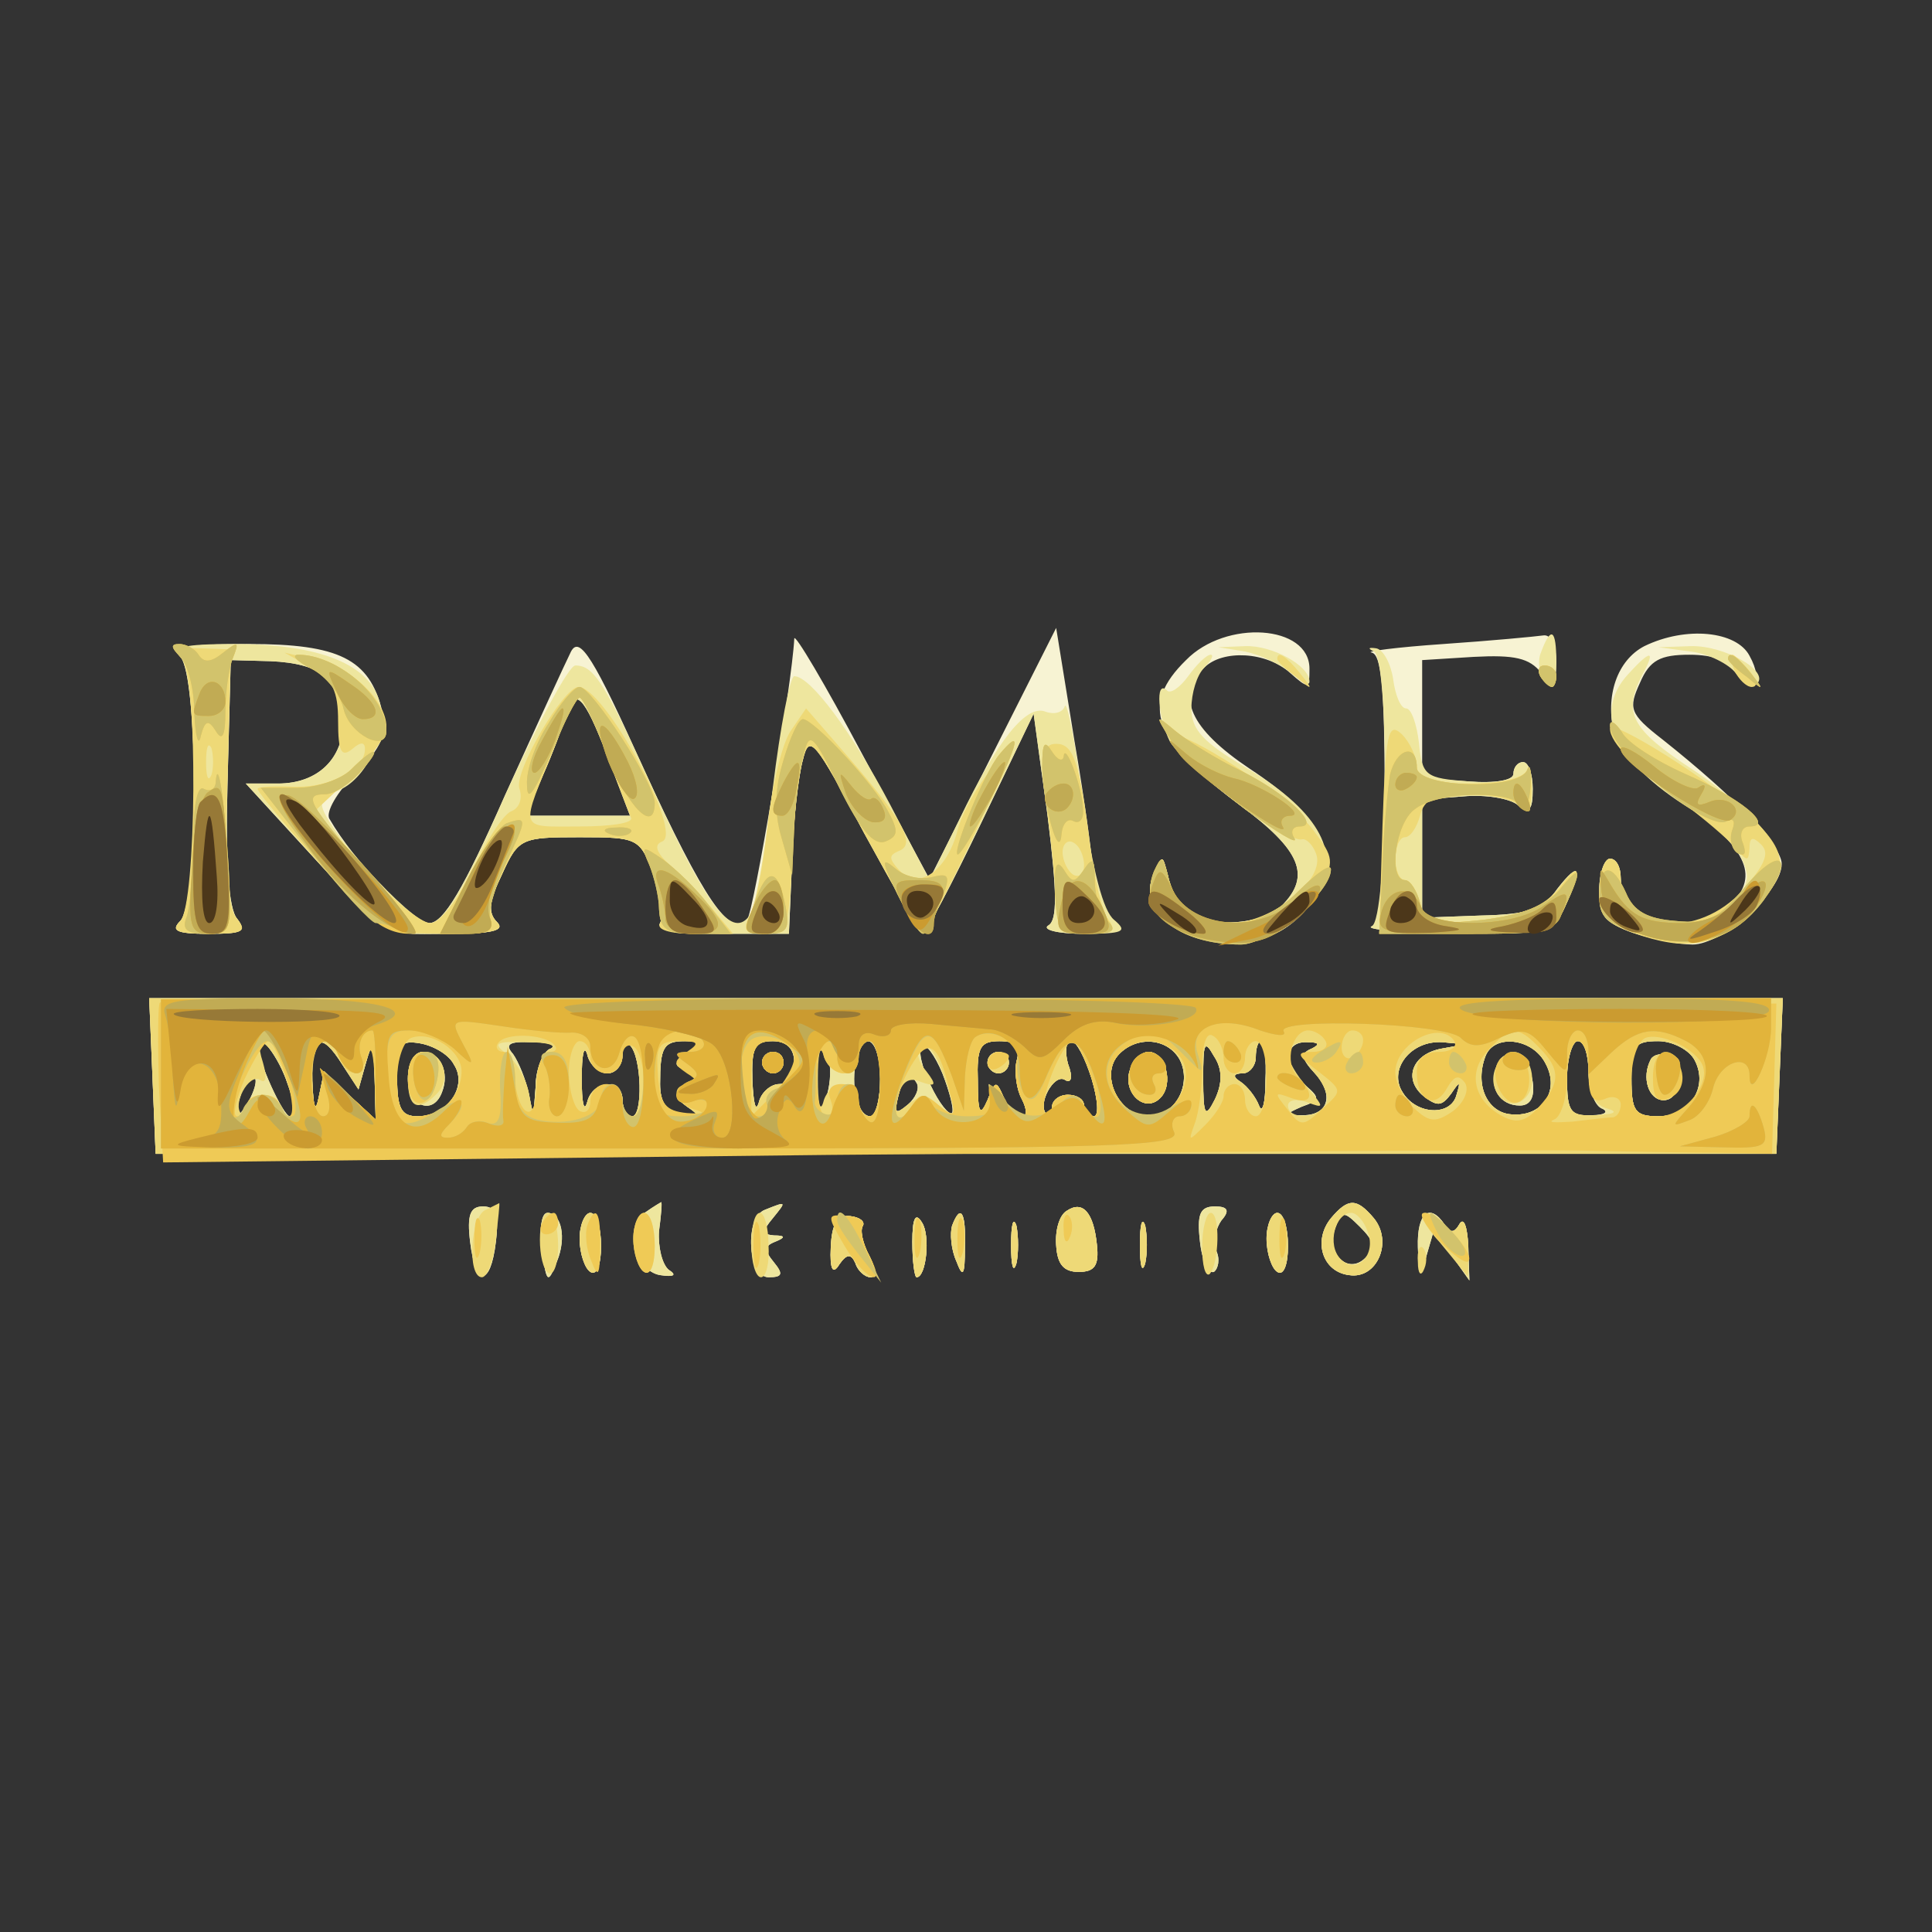 <svg xmlns="http://www.w3.org/2000/svg" xmlns:xlink="http://www.w3.org/1999/xlink" width="180" height="180"><rect width="100%" height="100%" fill="#333333" stroke="none"/><g><svg xmlns="http://www.w3.org/2000/svg" xmlns:xlink="http://www.w3.org/1999/xlink" width="180" height="180"/><svg xmlns="http://www.w3.org/2000/svg" width="180" height="180" version="1.0" viewBox="0 0 180 180"><g fill="#f7f3d3" transform="matrix(.1 0 0 -.1 0 180)"><path d="M532 1193c-5-10-33-71-62-135-38-86-57-118-70-118-15 0-70 57-93 97-4 6 7 25 24 42 25 25 30 37 25 59-12 48-40 62-124 62-59 0-73-3-64-12 17-17 17-229 0-246-9-9-4-12 26-12 32 0 36 2 27 14-8 9-11 52-9 127l3 114 37-1c47-2 68-18 68-55 0-36-24-59-61-59h-30l33-36c104-113 91-104 154-104 43 0 55 3 47 11-9 9-7 20 5 45 15 33 18 34 72 34 55 0 56-1 69-35 7-19 9-39 6-45-4-6 17-10 57-10h63l3 68c1 37 6 80 10 94 6 25 11 19 57-68 28-51 52-94 55-93 3 0 27 46 54 102l49 102 13-95c9-72 9-97 1-102-7-4 8-8 33-8 35 1 41 3 28 11-10 5-18 22-19 37 0 15-8 74-18 132l-17 105-59-117-59-117-63 117c-34 64-63 113-63 107-2-42-38-256-44-262-16-17-40 19-96 140-47 105-60 125-68 110zm34-98 21-55h-97l16 38c9 20 18 45 21 55 8 28 17 20 39-38zm539 90c-43-42-31-75 50-135 57-42 67-66 39-94-18-19-77-21-92-3-5 6-12 21-14 32-5 19-5 19-13 1-12-27 6-50 48-60 44-11 79 2 103 39s5 75-62 119c-55 37-69 67-42 94 17 17 58 15 80-5 17-15 18-15 18 4 0 41-78 46-115 8zm240 15c-44-3-74-7-67-8 9-2 12-34 12-126 0-90-3-126-12-129-7-3 28-6 78-6 88-1 91 0 102 24 17 37 14 44-7 17-14-20-28-24-72-25l-54-2v110l38 3c21 2 44-2 51-8 11-8 14-5 14 15 0 14-4 25-9 25s-9-5-9-11-17-9-42-7l-43 3v110l48 3c38 2 52-1 63-15 12-17 13-16 14 10 0 16-5 26-12 25s-49-5-93-8zm187-2c-25-13-37-46-28-82 3-13 28-38 55-57 65-45 81-72 56-99-33-37-105-22-105 22 0 10-4 18-10 18-5 0-10-13-10-29 0-24 6-31 31-40 18-6 43-11 56-11 28 0 83 50 83 75 0 17-43 62-111 116-31 24-32 29-21 53 9 21 19 26 46 26 23 0 38-6 45-17 14-25 25-9 11 16-12 23-59 28-98 9zM142 798l3-73h1510l3 73 3 72H139l3-72zm126-8c6-16 7-30 2-30-6 0-30 52-30 67 0 14 20-12 28-37zm51 18 15-23 7 25c6 21 7 19 8-14l1-39-24 22-24 23-5-24c-3-15-5-11-6 15-1 42 8 47 28 15zm104 0c13-20-6-48-34-48-15 0-19 7-19 36 0 31 3 35 21 32 12-2 27-10 32-20zm90 15c-7-2-14-19-14-36-2-28-2-29-6-7-3 14-10 31-15 38-8 9-4 12 18 11 16 0 23-3 17-6zm53-23c8 0 14 8 14 17s3 13 7 9c11-11 12-66 2-66-5 0-9 7-9 15 0 21-28 19-33-2-3-10-5 0-5 22s2 32 5 23c2-10 11-18 19-18zm74 19c-12-9-13-12-1-16 11-5 11-7 0-14-12-8-11-11 1-20 12-8 12-10-5-7-14 2-20 11-20 28 0 34 3 40 23 40 15 0 15-2 2-11zm100-9c0-11-6-20-14-20s-17-8-19-17c-3-10-5-1-6 20-1 31 2 37 19 37 13 0 20-7 20-20zm32 2c3-9 1-26-3-37-6-15-8-11-8 18-1 40 4 48 11 19zm48-17c0-19-4-35-9-35-12 0-19 29-13 53 7 30 22 18 22-18zm67-32c-3-2-12 9-20 26-8 16-12 33-8 36 3 4 12-8 19-25 7-18 11-34 9-37zm60 48c-2-10 0-26 5-35 5-10 5-16 0-16-6 0-13 8-17 18-7 16-8 15-15-3-7-16-9-12-9 18-1 31 2 37 20 37 16 0 20-5 16-19zm70-16c6-20 7-35 2-35s-9 5-9 10c0 6-7 10-15 10s-15-5-15-12c0-6-2-9-5-6-9 9 7 38 17 32 6-4 8 2 3 15-3 11-2 21 3 21s13-16 19-35zm82 18c12-23-4-53-29-53-26 0-45 36-29 56 16 19 46 18 58-3zm33-37c-9-18-11-16-11 19 0 33 1 37 10 21 8-12 8-25 1-40zm47 17c0-21-3-31-6-23s-11 18-17 22c-8 5-7 8 2 8 6 0 12 7 12 15s2 15 5 15 5-17 4-37zm43 30c-10-4-10-9 3-23 19-21 12-40-13-39-15 0-15 1 1 8 17 6 17 8 3 20-21 18-20 41 2 40 11 0 12-2 4-6zm121 0c-27-5-36-28-17-44 13-10 17-10 26 2 8 12 9 12 5-1-5-20-37-19-50 2-14 21 7 49 37 47l21-2-22-4zm97-14c14-26-4-51-34-47-21 3-32 28-22 54 8 21 44 17 56-7zm40-8c0-16 6-32 13-34 6-3 2-6-10-6-20-1-23 4-23 34 0 19 5 35 10 35 6 0 10-13 10-29zm99 11c13-25-5-52-34-52-22 0-25 5-25 35 0 31 3 35 25 35 13 0 29-8 34-18zM231 773c-12-20-14-14-5 12 4 9 9 14 11 11 3-2 0-13-6-23zm623 18c3-5-1-14-8-20-12-10-13-8-9 8 6 23 9 25 17 12zm-474 4c0-26 24-35 32-12 7 18-2 37-18 37-8 0-14-10-14-25zm330 15c0-5 5-10 10-10 6 0 10 5 10 10 0 6-4 10-10 10-5 0-10-4-10-10zm210 0c0-5 5-10 10-10 6 0 10 5 10 10 0 6-4 10-10 10-5 0-10-4-10-10zm133-6c-8-21 13-42 28-27 13 13 5 43-11 43-6 0-13-7-17-16zm341 2c-7-19 3-36 22-36 10 0 14 8 12 22-4 26-26 36-34 14zm144 7c-9-17-2-38 12-38 18 0 20 37 3 42-6 2-13 0-15-4zM438 643c5-42 19-42 24 0 3 25 0 33-12 33s-15-8-12-33zm164 28c-20-12-11-55 13-59 13-2 16 0 8 5-6 5-10 21-9 36 2 15 3 27 2 27 0 0-7-4-14-9zm111 2c-20-7-16-63 3-63 13 0 14 3 5 14s-9 15 1 19 10 6-1 6c-11 1-11 4-1 16 13 16 13 16-7 8zm281-1c-7-4-11-18-10-32 1-18 7-25 21-25 15 0 19 6 17 25-3 30-13 42-28 32zm124-29c2-18 8-30 13-28 4 3 6 12 2 20-3 9 0 21 5 28 8 9 6 13-6 13-14 0-17-7-14-33zm122 22c-17-21-8-50 17-53 26-4 41 31 23 53-16 19-24 19-40 0zm32-37c-16-16-37 4-28 28 6 16 8 16 23 1 13-13 15-19 5-29zm-768 15c5-39 6-41 15-18 9 22 4 45-9 45-5 0-7-12-6-27zm36 3c0-14 5-28 10-31 6-4 10 7 10 24s-4 31-10 31c-5 0-10-11-10-24zm234-8c-1-21 2-26 8-16 7 10 11 10 15 1 2-7 9-13 14-13 6 0 5 8-1 20-6 11-9 24-6 28 2 4-3 8-12 9-12 1-17-7-18-29zm76 5c0-18 2-33 4-33 9 0 13 39 5 51-6 10-9 4-9-18zm37 15c-2-7-1-22 4-33 6-16 8-14 8 13 1 33-4 41-12 20zm55-18c0-19 2-27 5-17 2 9 2 25 0 35-3 9-5 1-5-18zm120 0c0-19 2-27 5-17 2 9 2 25 0 35-3 9-5 1-5-18zm118 6c0-14 5-28 10-31 6-4 10 7 10 24s-4 31-10 31c-5 0-10-11-10-24zm141-8c1-30 2-31 8-8l7 24 16-23 17-24-1 32c-1 18-4 27-8 21-5-9-9-9-14-1-14 21-26 11-25-21z"/></g></svg><svg xmlns="http://www.w3.org/2000/svg" width="180" height="180" version="1.0" viewBox="0 0 180 180"><g fill="#eee69e" transform="matrix(.1 0 0 -.1 0 180)"><path d="M1436 1193c-4-9-2-21 4-27 7-7 10-2 10 17 0 31-5 34-14 10zm-1268-5c17-17 17-229 0-246-9-9-4-12 26-12 32 0 36 2 27 14-8 9-11 52-9 127l3 114 37-1c47-2 68-18 68-55 0-36-24-59-61-59h-30l33-36c104-113 91-104 154-104 43 0 55 3 47 11-9 9-7 20 5 45 15 33 18 34 72 34 55 0 56-1 69-35 7-19 9-39 6-45-4-6 17-10 57-10h63l3 68c1 37 6 80 10 94 6 25 11 19 57-68 28-51 52-94 55-93 3 0 27 46 54 102l49 102 13-95c9-72 9-97 1-102-7-4 8-8 32-8 38 0 42 2 29 13-10 8-20 45-29 111-7 54-15 94-17 88s-10-8-18-5c-18 7-45-27-80-100l-28-57-37 71c-36 68-74 119-89 119-4 0-13-47-20-104s-16-110-21-118c-16-24-39 5-86 107-49 108-59 125-77 125-6 0-35-54-65-120-39-89-58-120-71-120-17 0-100 92-100 110 0 4 6 10 14 13 27 10 47 53 40 82-9 36-56 55-136 55-48 0-59-3-50-12zm398-93 21-55h-97l16 38c9 20 18 45 21 55 8 28 17 20 39-38zm594 98c14-3 33-12 43-20 9-9 17-13 17-8 0 15-35 34-60 33l-25-1 25-4zm120 0c15-7 13-250-2-256-7-3 28-6 78-6 88-1 91 0 102 24 17 37 14 44-7 17-14-20-28-24-72-25l-54-2v110l38 3c21 2 44-2 51-8 11-8 14-5 14 15 0 14-4 25-9 25s-9-5-9-11-17-9-42-7c-40 3-43 5-46 36-2 17-7 32-12 32s-10 12-12 27c-2 14-9 28-16 29s-8 0-2-3zm295 0c17-2 36-12 42-20 7-9 16-13 20-10 12 12-31 36-62 35l-30-1 30-4zm-468-23c-8-11-17-17-20-13-11 10-8-26 3-48 6-10 35-37 65-59 57-42 67-66 39-94-18-19-77-21-92-3-5 6-12 21-14 32-5 19-5 19-13 1-12-27 6-50 48-60 44-11 79 2 103 39 25 38 4 78-62 118-43 25-54 37-54 57 0 14 5 31 12 38s9 12 6 12c-4 0-13-9-21-20zm410 2c-35-38-11-85 65-130 14-8 32-26 39-39 10-19 9-26-6-43-33-37-105-22-105 22 0 10-4 18-10 18-5 0-10-13-10-30 0-26 5-31 41-41 49-15 84-5 113 34 19 26 19 30 5 55-8 15-40 44-72 65-58 38-65 53-47 88 13 24 8 24-13 1zM142 798l3-73h1510l3 73 3 72H139l3-72zm126-8c6-16 7-30 2-30-6 0-30 52-30 67 0 14 20-12 28-37zm51 18 15-23 7 25c6 21 7 19 8-14l1-39-24 22-24 23-5-24c-3-15-5-11-6 15-1 42 8 47 28 15zm104 0c13-20-6-48-34-48-15 0-19 7-19 36 0 31 3 35 21 32 12-2 27-10 32-20zm90 15c-7-2-14-19-14-36-2-28-2-29-6-7-3 14-10 31-15 38-8 9-4 12 18 11 16 0 23-3 17-6zm53-23c8 0 14 8 14 17s3 13 7 9c11-11 12-66 2-66-5 0-9 7-9 15 0 21-28 19-33-2-3-10-5 0-5 22s2 32 5 23c2-10 11-18 19-18zm74 19c-12-9-13-12-1-16 11-5 11-7 0-14-12-8-11-11 1-20 12-8 12-10-5-7-14 2-20 11-20 28 0 34 3 40 23 40 15 0 15-2 2-11zm100-9c0-11-6-20-14-20s-17-8-19-17c-3-10-5-1-6 20-1 31 2 37 19 37 13 0 20-7 20-20zm32 2c3-9 1-26-3-37-6-15-8-11-8 18-1 40 4 48 11 19zm48-17c0-19-4-35-9-35-12 0-19 29-13 53 7 30 22 18 22-18zm67-32c-3-2-12 9-20 26-8 16-12 33-8 36 3 4 12-8 19-25 7-18 11-34 9-37zm60 48c-2-10 0-26 5-35 5-10 5-16 0-16-6 0-13 8-17 18-7 16-8 15-15-3-7-16-9-12-9 18-1 31 2 37 20 37 16 0 20-5 16-19zm70-16c6-20 7-35 2-35s-9 5-9 10c0 6-7 10-15 10s-15-5-15-12c0-6-2-9-5-6-9 9 7 38 17 32 6-4 8 2 3 15-3 11-2 21 3 21s13-16 19-35zm82 18c12-23-4-53-29-53-26 0-45 36-29 56 16 19 46 18 58-3zm33-37c-9-18-11-16-11 19 0 33 1 37 10 21 8-12 8-25 1-40zm47 17c0-21-3-31-6-23s-11 18-17 22c-8 5-7 8 2 8 6 0 12 7 12 15s2 15 5 15 5-17 4-37zm43 30c-10-4-10-9 3-23 19-21 12-40-13-39-15 0-15 1 1 8 17 6 17 8 3 20-21 18-20 41 2 40 11 0 12-2 4-6zm121 0c-27-5-36-28-17-44 13-10 17-10 26 2 8 12 9 12 5-1-5-20-37-19-50 2-14 21 7 49 37 47l21-2-22-4zm97-14c14-26-4-51-34-47-21 3-32 28-22 54 8 21 44 17 56-7zm40-8c0-16 6-32 13-34 6-3 2-6-10-6-20-1-23 4-23 34 0 19 5 35 10 35 6 0 10-13 10-29zm99 11c13-25-5-52-34-52-22 0-25 5-25 35 0 31 3 35 25 35 13 0 29-8 34-18zM231 773c-12-20-14-14-5 12 4 9 9 14 11 11 3-2 0-13-6-23zm623 18c3-5-1-14-8-20-12-10-13-8-9 8 6 23 9 25 17 12zm-474 4c0-26 24-35 32-12 7 18-2 37-18 37-8 0-14-10-14-25zm330 15c0-5 5-10 10-10 6 0 10 5 10 10 0 6-4 10-10 10-5 0-10-4-10-10zm210 0c0-5 5-10 10-10 6 0 10 5 10 10 0 6-4 10-10 10-5 0-10-4-10-10zm133-6c-8-21 13-42 28-27 13 13 5 43-11 43-6 0-13-7-17-16zm341 2c-7-19 3-36 22-36 10 0 14 8 12 22-4 26-26 36-34 14zm144 7c-9-17-2-38 12-38 18 0 20 37 3 42-6 2-13 0-15-4zM438 643c5-42 19-42 24 0 3 25 0 33-12 33s-15-8-12-33zm164 28c-20-12-11-55 13-59 13-2 16 0 8 5-6 5-10 21-9 36 2 15 3 27 2 27 0 0-7-4-14-9zm111 2c-20-7-16-63 3-63 13 0 14 3 5 14s-9 15 1 19 10 6-1 6c-11 1-11 4-1 16 13 16 13 16-7 8zm281-1c-7-4-11-18-10-32 1-18 7-25 21-25 15 0 19 6 17 25-3 30-13 42-28 32zm124-29c2-18 8-30 13-28 4 3 6 12 2 20-3 9 0 21 5 28 8 9 6 13-6 13-14 0-17-7-14-33zm122 22c-17-21-8-50 17-53 26-4 41 31 23 53-16 19-24 19-40 0zm32-37c-16-16-37 4-28 28 6 16 8 16 23 1 13-13 15-19 5-29zm-768 15c5-39 6-41 15-18 9 22 4 45-9 45-5 0-7-12-6-27zm36 3c0-14 5-28 10-31 6-4 10 7 10 24s-4 31-10 31c-5 0-10-11-10-24zm234-8c-1-21 2-26 8-16 7 10 11 10 15 1 2-7 9-13 14-13 6 0 5 8-1 20-6 11-9 24-6 28 2 4-3 8-12 9-12 1-17-7-18-29zm76 5c0-18 2-33 4-33 9 0 13 39 5 51-6 10-9 4-9-18zm37 15c-2-7-1-22 4-33 6-16 8-14 8 13 1 33-4 41-12 20zm55-18c0-19 2-27 5-17 2 9 2 25 0 35-3 9-5 1-5-18zm120 0c0-19 2-27 5-17 2 9 2 25 0 35-3 9-5 1-5-18zm118 6c0-14 5-28 10-31 6-4 10 7 10 24s-4 31-10 31c-5 0-10-11-10-24zm141-8c1-30 2-31 8-8l7 24 16-23 17-24-1 32c-1 18-4 27-8 21-5-9-9-9-14-1-14 21-26 11-25-21z"/></g></svg><svg xmlns="http://www.w3.org/2000/svg" width="180" height="180" version="1.0" viewBox="0 0 180 180"><g fill="#eed977" transform="matrix(.1 0 0 -.1 0 180)"><path d="M169 1187c16-16 14-230-1-245-9-9-4-12 26-12 33 0 37 2 26 15-8 10-11 50-8 132l3 118-28 1c-20 1-25-2-18-9zm28-109c-3-7-5-2-5 12s2 19 5 13c2-7 2-19 0-25zm93 100c20-11 25-22 25-50s3-34 13-26c8 7 12 7 12 0 0-19-32-36-66-35-19 1-34 0-34-2 0-4 49-61 86-101 29-31 37-34 90-34 43 0 55 3 47 11-9 9-7 20 5 45 15 33 18 34 72 34 55 0 56-1 69-35 7-19 9-39 6-45-4-6 9-10 31-10h37l-19 23c-10 12-28 30-39 40-14 13-16 20-8 23 20 8-54 144-78 144-14 0-61-80-55-95 3-9 0-18-8-21-7-3-23-27-36-55-14-28-30-49-39-49s-37 23-62 52l-46 52 34 32c18 17 33 38 33 47 0 24-33 56-65 62l-30 7 25-14zm275-80c11-29 21-56 23-60 2-5-20-8-48-8-58 0-56-6-22 77 9 24 19 43 22 43s14-24 25-52zm625 88c0-2 8-10 18-17 15-13 16-12 3 4s-21 21-21 13zm426-11c4-8 11-15 16-15 6 0 5 6-2 15-7 8-14 15-16 15s-1-7 2-15zm-181-5c3-5 8-10 11-10 2 0 4 5 4 10 0 6-5 10-11 10-5 0-7-4-4-10zm-699-52c-8-13-17-52-21-88s-11-73-16-82c-8-15-5-18 13-18 21 0 23 5 26 68 1 37 6 80 10 94 6 25 11 19 57-68 28-51 52-94 55-93 3 0 24 41 48 92 35 76 38 87 17 62-14-16-29-43-33-59-10-38-37-56-54-37-10 11-10 14-1 18 17 6 5 28-47 88l-39 45-15-22zm355-9c11-22 109-95 122-91 4 1 10-5 13-13 10-24-41-65-80-65-35 0-51 12-58 45-5 19-5 19-13 1-12-27 6-50 49-61 45-11 82 6 106 47 13 25 13 29-6 54-26 36-149 112-133 83zm197-79-3-100h81c77 0 81 1 92 25 17 37 14 44-6 17-13-16-32-24-70-29-49-5-54-4-59 16-3 11-9 21-14 21s-9 9-9 20 4 20 9 20 11 9 14 20c4 16 14 20 44 20 21 0 44-5 50-11 7-7 10-2 10 18 0 15-2 22-4 16-3-8-24-13-54-13-38 0-49 4-49 16 0 8-6 22-14 30-13 12-15 1-18-86zm212 91c0-13 24-37 65-67 22-16 45-36 52-44 11-13 12-13 13 0 0 10 3 11 11 3s3-19-17-42c-42-47-114-40-114 11 0 10-4 18-10 18-5 0-10-13-10-29 0-24 6-31 31-40 51-18 78-13 110 18 36 37 37 55 1 89-34 32-132 94-132 83zm-524-80c5-36 8-76 8-88 1-18 7-23 30-23 21 0 26 3 19 13-6 6-13 37-17 67-10 81-16 97-32 97-13 0-14-11-8-66zm34-47c0-8-4-12-10-9-5 3-10 13-10 21s5 12 10 9c6-3 10-13 10-21zM142 798l3-73h1510l3 73 3 72H139l3-72zm126-8c7-18 7-30 1-30-5 0-9 5-9 10 0 6-7 10-15 10s-15-5-15-12c0-6-2-9-5-6-9 9 7 38 17 32 6-4 7 2 3 16-11 34 11 16 23-20zm51 18 15-23 7 25c6 21 7 19 8-14l1-39-24 22-24 23-5-24c-3-15-5-11-6 15-1 42 8 47 28 15zm104 0c13-20-6-48-34-48-15 0-19 7-19 36 0 31 3 35 21 32 12-2 27-10 32-20zm90 15c-7-2-14-19-14-36-2-27-2-28-6-7-2 14-12 31-21 38-13 10-11 12 19 11 19 0 28-3 22-6zm53-23c8 0 14 8 14 17s3 13 7 9c11-11 12-66 2-66-5 0-9 7-9 15 0 21-28 19-33-2-3-10-5 0-5 22s2 32 5 23c2-10 11-18 19-18zm74 19c-12-9-13-12-1-16 11-5 11-7 0-14-12-8-11-11 1-20 12-8 12-10-5-7-14 2-20 11-20 28 0 34 3 40 23 40 15 0 15-2 2-11zm100-9c0-11-6-20-14-20s-17-8-19-17c-3-10-5-1-6 20-1 31 2 37 19 37 13 0 20-7 20-20zm46-10c8 0 14 7 14 15s5 15 10 15c6 0 10-16 10-35s-4-35-10-35c-5 0-10 7-10 15 0 21-28 19-33-2-3-10-5 0-5 22s2 32 5 23c2-10 11-18 19-18zm99-20c7-22 6-23-9-11-12 10-19 11-30 2-12-10-13-9-9 8 3 13 10 18 21 13 14-5 15-3 5 10-7 8-10 18-6 22 8 7 17-7 28-44zm62 31c-2-10 0-26 5-35 5-10 5-16 0-16-6 0-13 8-17 18-7 16-8 15-15-3-7-16-9-12-9 18-1 31 2 37 20 37 16 0 20-5 16-19zm70-16c6-20 7-35 2-35s-9 5-9 10c0 6-7 10-15 10s-15-5-15-12c0-6-2-9-5-6-9 9 7 38 17 32 6-4 8 2 3 15-3 11-2 21 3 21s13-16 19-35zm82 18c12-23-4-53-29-53-26 0-45 36-29 56 16 19 46 18 58-3zm33-37c-9-18-11-16-11 19 0 33 1 37 10 21 8-12 8-25 1-40zm47 17c0-21-3-31-6-23s-11 18-17 22c-8 5-7 8 2 8 6 0 12 7 12 15s2 15 5 15 5-17 4-37zm43 30c-10-4-10-9 3-23 9-10 14-24 10-29-8-14-35-14-35-1 0 5 8 7 18 3 16-6 16-5 0 14-10 11-18 25-18 31 0 7 8 12 18 11 11 0 12-2 4-6zm121 0c-27-5-36-28-17-44 13-10 17-10 26 2 8 12 9 12 5-1-5-20-37-19-50 2-14 21 7 49 37 47l21-2-22-4zm97-14c14-26-4-51-34-47-21 3-32 28-22 54 8 21 44 17 56-7zm40-8c0-20 6-31 18-34 10-3 6-5-10-6-25-1-28 2-28 34 0 19 5 35 10 35 6 0 10-13 10-29zm99 11c13-25-5-52-34-52-22 0-25 5-25 35 0 31 3 35 25 35 13 0 29-8 34-18zM380 795c0-27 9-32 27-14 14 14 6 39-13 39-8 0-14-10-14-25zm330 15c0-5 5-10 10-10 6 0 10 5 10 10 0 6-4 10-10 10-5 0-10-4-10-10zm210 0c0-5 5-10 10-10 6 0 10 5 10 10 0 6-4 10-10 10-5 0-10-4-10-10zm133-6c-8-21 13-42 28-27 13 13 5 43-11 43-6 0-13-7-17-16zm340 0c-8-21 13-42 28-27 13 13 5 43-11 43-6 0-13-7-17-16zm145 9c-9-17-2-38 12-38 18 0 20 37 3 42-6 2-13 0-15-4zM453 673c-15-5-18-63-4-63 5 0 11 16 13 35s4 35 3 34l-12-6zm541-1c-7-4-11-18-10-32 1-18 7-25 21-25 15 0 19 6 17 25-3 30-13 42-28 32zm246-7c-17-21-8-50 17-53 26-4 41 31 23 53-16 19-24 19-40 0zm34-12c9-22-10-41-25-26-13 13-5 43 10 43 5 0 12-8 15-17zm-771-8c0-14 3-28 8-31s9 9 9 25c0 17-4 31-9 31s-8-11-8-25zm37 1c0-14 5-28 10-31 6-4 10 7 10 24s-4 31-10 31c-5 0-10-11-10-24zm50 0c0-14 5-28 10-31 6-4 10 7 10 24s-4 31-10 31c-5 0-10-11-10-24zm110-6c0-16 4-30 9-30s8 14 7 30c0 17-4 30-8 30-5 0-8-13-8-30zm74-2c-1-21 2-26 8-16 7 10 11 10 15 1 2-7 9-13 14-13 6 0 5 8-1 20-6 11-9 24-6 28 2 4-3 8-12 9-12 1-17-7-18-29zm76 5c0-18 2-33 4-33 9 0 13 39 5 51-6 10-9 4-9-18zm37 15c-2-7-1-22 4-33 6-16 8-14 8 13 1 33-4 41-12 20zm55-18c0-19 2-27 5-17 2 9 2 25 0 35-3 9-5 1-5-18zm120 0c0-19 2-27 5-17 2 9 2 25 0 35-3 9-5 1-5-18zm58-2c0-17 3-28 7-25 9 10 10 57 1 57-4 0-8-14-8-32zm60 8c0-14 5-28 10-31 6-4 10 7 10 24s-4 31-10 31c-5 0-10-11-10-24zm161-3c13-16 25-30 26-32 1-1 1 11 1 29-1 17-4 26-8 20-5-9-9-9-14-1-4 6-12 11-18 11s-1-12 13-27zm-20-19c0-11 3-14 6-6 3 7 2 16-1 19-3 4-6-2-5-13z"/></g></svg><svg xmlns="http://www.w3.org/2000/svg" width="180" height="180" version="1.0" viewBox="0 0 180 180"><g fill="#efca56" transform="matrix(.1 0 0 -.1 0 180)"><path d="M168 1188c7-7 13-30 13-52 1-23 4-32 6-22 4 15 7 16 14 5 6-10 9-5 9 18 0 17 3 40 7 50 6 15 5 16-9 5-11-9-18-10-23-2-3 5-11 10-18 10-8 0-8-3 1-12zm122-11c14-7 27-24 30-37 5-24 40-42 40-21 0 32-46 71-82 71-7 0-2-6 12-13zm1320 9c0-2 8-10 18-17 15-13 16-12 3 4s-21 21-21 13zm-175-16c3-5 8-10 11-10 2 0 4 5 4 10 0 6-5 10-11 10-5 0-7-4-4-10zm-924-44c-12-18-21-44-20-57 0-17 6-9 22 28 12 29 24 53 27 53s14-23 25-52c19-49 45-76 45-46 0 18-59 108-70 108-5 0-18-15-29-34zm219-34c-8-26-9-48-2-72l10-35 2 45c1 25 5 55 9 68 5 21 9 18 33-32 20-40 32-54 43-50 12 5 12 10 3 27-13 26-70 87-80 87-4 0-12-17-18-38zm361 18c9-13 40-42 69-64 29-21 50-34 46-27-4 6-2 11 5 11 20 0-11 30-55 52-23 11-50 28-61 37-19 16-19 15-4-9zm409 14c0-25 92-100 109-89 6 3 8 0 5-8s-1-18 5-22c7-3 8 0 5 9-4 9-1 16 6 16 24 0-9 27-60 49-27 12-54 29-59 39-6 9-11 12-11 6zm-569-27c-14-17-43-88-39-93 2-2 16 21 31 51 27 55 29 67 8 42zm40-12c1-36 16-89 18-62 1 10 6 15 11 12 6-3 10 2 9 12-1 21-17 63-18 48-1-5-6-3-11 5-7 11-9 8-9-15zm-644-2c-9-9-32-17-50-17h-34l49-62c45-58 65-74 90-74 5 0-13 26-41 59-54 63-59 71-38 71 8 0 22 9 32 20 22 24 16 27-8 3zm968-5c-2-13-6-51-7-86l-3-62h81c77 0 81 1 92 25 17 36 15 41-5 16-13-15-34-23-71-28-49-5-54-4-59 16-3 11-9 21-14 21-16 0-9 53 9 66 20 16 84 18 98 5 5-6 9 0 10 17 1 15-1 21-3 15-7-20-103-17-103 2 0 23-19 18-25-7zm-1094-6c0-7-5-10-11-7-6 4-10-15-10-49 0-30-3-61-6-70-5-12 0-16 18-16 23 0 24 2 21 63-4 64-10 102-12 79zm271-39c-7-3-24-27-37-54l-25-49h26c17 0 24 4 21 13-3 7 4 30 14 52 20 42 21 45 1 38zm96-10c7-3 16-2 19 1 4 3-2 6-13 5-11 0-14-3-6-6zm37-29c4-10 9-29 9-41 1-19 7-23 34-23h33l-21 27c-11 15-30 33-42 42-20 14-21 13-13-5zm1021-20c-25-30-34-35-65-32-26 2-39 9-46 26-13 29-25 28-25-3 0-20 7-26 41-36 49-15 84-5 112 32 30 41 16 52-17 13zm-790-7c10-20 20-37 24-37 3 0 10 13 16 29 10 25 9 28-7 24-11-3-26 0-35 8-13 11-13 7 2-24zm147 0c2-34 4-37 32-37 22 0 26 3 17 12-7 7-12 23-12 38 0 20-2 22-10 10-9-13-11-13-19 0-7 10-9 4-8-23zm92 21c-15-37 22-68 81-68 26 0 84 48 84 70 0 6-13-3-30-20-47-48-110-40-122 15-5 18-6 18-13 3zm-372-29c-10-27-10-29 11-29 19 0 22 4 18 25-7 37-17 38-29 4zm-554-93c-2-2-2-37-1-77l4-72 621 7c342 3 658 5 702 4s102-2 128-2l48-1 2 70 2 70-751 3c-413 1-752 0-755-2zm281-64c0-23-19-42-42-42-14 0-18 8-18 34 0 19 6 36 13 39 19 7 47-12 47-31zm86 25c4-4 2-7-4-7-7 0-12-14-12-31s-4-28-10-24c-5 3-10 17-10 31 0 13-5 24-11 24-5 0-8 4-5 8 6 10 42 9 52-1zm624-13c0-8 5-14 10-14 6 0 10 7 10 15s5 15 10 15c6 0 10-16 10-35s-4-35-10-35c-5 0-10 7-10 15s-4 15-10 15c-5 0-10-5-10-11s-8-18-17-27c-16-16-16-16-10 1 4 10 7 34 7 53 0 21 4 33 10 29 6-3 10-13 10-21zm95 16c3-5-2-10-12-10-16 0-15-3 5-18 23-18 23-18 4-35-18-17-20-17-33 0-12 15-12 16 4 10 19-7 23 3 6 20-13 13-5 43 10 43 5 0 13-4 16-10zm35 1c0-6-4-13-10-16-5-3-10 1-10 9 0 9 5 16 10 16 6 0 10-4 10-9zm85-1c3-5-3-10-14-10-14 0-21-6-21-19 0-27 17-35 28-15 7 12 11 13 17 5 4-7-1-18-11-26-16-11-22-11-36 2-10 9-18 24-18 34 0 27 42 49 55 29zm79-6c20-20 20-33 0-55-12-14-21-16-34-9-27 14-33 41-14 61 21 23 28 24 48 3zm151-14c11-18-15-50-40-50-22 0-25 5-25 34 0 19 6 36 13 39 13 5 43-8 52-23zM267 795c6-20 7-35 2-35s-9 5-9 10c0 6-7 10-15 10s-15-4-15-10c0-5-4-10-9-10s-1 16 7 35c9 19 19 35 22 35 4 0 11-16 17-35zm49 20c8-20 21-19 27 3 3 9 5-1 6-22l1-39-24 22-24 23-5-24c-3-15-5-11-6 15-1 37 14 51 25 22zm234 0c0-8 7-15 15-15s15 7 15 16c0 8 5 12 10 9 6-3 10-19 10-36 0-16-4-29-10-29-5 0-10 7-10 15s-7 15-15 15-15-7-15-16c0-8-4-12-10-9-5 3-10 19-10 36 0 16 5 29 10 29 6 0 10-7 10-15zm90 5c-13-9-13-11 0-20 10-6 11-10 3-10-19 0-16-18 5-24 10-3 7-4-8-3-20 2-25 8-27 35s0 32 20 32c18 0 19-2 7-10zm100-5c0-8-9-24-20-35l-20-20v35c0 28 4 35 20 35 11 0 20-7 20-15zm46-15c8 0 14 7 14 15s5 15 10 15c6 0 10-16 10-35s-4-35-10-35c-5 0-10 7-10 15s-7 15-16 15c-10 0-14-6-10-15 3-8 1-15-4-15-6 0-9 17-9 38 1 20 3 29 6 20 2-10 11-18 19-18zm98-14c7-27 6-28-9-16-14 12-18 12-25 0-17-28-21-1-5 30 18 35 29 31 39-14zm63 25c-2-10 0-26 5-35 5-10 5-16 0-16-6 0-13 8-17 18-7 16-8 15-15-3-7-16-9-12-9 18-1 31 2 37 20 37 16 0 20-5 16-19zm70-16c6-20 7-35 2-35s-9 5-9 10c0 6-7 10-15 10s-15-5-15-12c0-6-3-8-6-5-8 7 15 67 26 67 3 0 11-16 17-35zm82 21c16-20-3-56-29-56s-45 36-29 56c6 8 19 14 29 14s23-6 29-14zm381-16c0-22 4-28 15-24 8 4 15 1 15-5s-3-11-7-12c-5 0-21-2-38-4-16-1-24-1-17 2 6 2 12 20 12 39s5 34 10 34c6 0 10-13 10-30zm-1100-6c0-31 23-28 28 4 2 15-2 22-12 22-11 0-16-9-16-26zm1016 17c-9-14 5-42 18-38 15 5 14 39-1 44-6 2-14 0-17-6zm144-15c0-19 4-24 15-19 18 6 16 34-2 41-8 2-13-6-13-22zm-830 14c0-5 5-10 10-10 6 0 10 5 10 10 0 6-4 10-10 10-5 0-10-4-10-10zm210-1c0-5 5-7 10-4 6 3 10 8 10 11 0 2-4 4-10 4-5 0-10-5-10-11zm133-5c-8-21 13-42 28-27 13 13 5 43-11 43-6 0-13-7-17-16zM442 645c0-16 2-22 5-12 2 9 2 23 0 30-3 6-5-1-5-18zm63 15c-3-5-1-10 4-10 6 0 11 5 11 10 0 6-2 10-4 10-3 0-8-4-11-10zm42-2c-2-7-1-22 4-33 6-16 8-14 8 13 1 33-4 41-12 20zm43-12c0-14 5-28 10-31 6-4 10 7 10 24s-4 31-10 31c-5 0-10-11-10-24zm112-6c0-19 2-27 5-17 2 9 2 25 0 35-3 9-5 1-5-18zm85-1c19-32 40-41 23-9-6 11-9 24-6 28 2 4-4 9-15 9-19 2-19 1-2-28zm65 6c0-16 2-22 5-12 2 9 2 23 0 30-3 6-5-1-5-18zm40 0c0-16 2-22 5-12 2 9 2 23 0 30-3 6-5-1-5-18zm99 9c0-11 3-14 6-6 3 7 2 16-1 19-3 4-6-2-5-13zm201-9c0-16 2-22 5-12 2 9 2 23 0 30-3 6-5-1-5-18zm148 0c13-14 26-23 28-20 7 7-29 45-41 45-6 0 0-11 13-25z"/></g></svg><svg xmlns="http://www.w3.org/2000/svg" width="180" height="180" version="1.0" viewBox="0 0 180 180"><g fill="#d2c36c" transform="matrix(.1 0 0 -.1 0 180)"><path d="M168 1188c7-7 13-30 13-52 1-23 4-32 6-22 4 15 7 16 14 5 6-10 9-5 9 18 0 17 3 40 7 50 6 15 5 16-9 5-11-9-18-10-23-2-3 5-11 10-18 10-8 0-8-3 1-12zm122-11c14-7 27-24 30-37 5-24 40-42 40-21 0 32-46 71-82 71-7 0-2-6 12-13zm1320 9c0-2 8-10 18-17 15-13 16-12 3 4s-21 21-21 13zm-175-16c3-5 8-10 11-10 2 0 4 5 4 10 0 6-5 10-11 10-5 0-7-4-4-10zm-924-44c-12-18-21-44-20-57 0-17 6-9 22 28 12 29 24 53 27 53s14-23 25-52c19-49 45-76 45-46 0 18-59 108-70 108-5 0-18-15-29-34zm219-34c-8-26-9-48-2-72l10-35 2 45c1 25 5 55 9 68 5 21 9 18 33-32 20-40 32-54 43-50 12 5 12 10 3 27-13 26-70 87-80 87-4 0-12-17-18-38zm361 18c9-13 40-42 69-64 29-21 50-34 46-27-4 6-2 11 5 11 20 0-11 30-55 52-23 11-50 28-61 37-19 16-19 15-4-9zm409 14c0-25 92-100 109-89 6 3 8 0 5-8s-1-18 5-22c7-3 8 0 5 9-4 9-1 16 6 16 24 0-9 27-60 49-27 12-54 29-59 39-6 9-11 12-11 6zm-569-27c-14-17-43-88-39-93 2-2 16 21 31 51 27 55 29 67 8 42zm40-12c1-36 16-89 18-62 1 10 6 15 11 12 6-3 10 2 9 12-1 21-17 63-18 48-1-5-6-3-11 5-7 11-9 8-9-15zm-644-2c-9-9-32-17-50-17h-34l49-63c28-35 54-63 58-63 5 0 17-3 27-7s-6 20-34 54c-56 65-61 73-40 73 8 0 22 9 32 20 22 24 16 27-8 3zm968-5c-2-13-6-51-7-86l-3-62h81c77 0 81 1 92 25 17 36 15 41-5 16-13-15-34-23-71-28-49-5-54-4-59 16-3 11-9 21-14 21-16 0-9 53 9 66 20 16 84 18 98 5 5-6 9 0 10 17 1 15-1 21-3 15-7-20-103-17-103 2 0 23-19 18-25-7zm-1094-6c0-7-5-10-11-7-6 4-10-15-10-49 0-30-3-61-6-70-5-12 0-16 18-16 23 0 24 2 21 63-4 64-10 102-12 79zm271-39c-7-3-24-27-37-54l-25-49h26c17 0 24 4 21 13-3 7 4 30 14 52 20 42 21 45 1 38zm96-10c7-3 16-2 19 1 4 3-2 6-13 5-11 0-14-3-6-6zm37-29c4-10 9-29 9-41 1-19 7-23 34-23h33l-21 27c-11 15-30 33-42 42-20 14-21 13-13-5zm1021-20c-25-30-34-35-65-32-26 2-39 9-46 26-13 29-25 28-25-3 0-20 7-26 41-36 49-15 84-5 112 32 30 41 16 52-17 13zm-790-7c10-20 20-37 24-37 3 0 10 13 16 29 10 25 9 28-7 24-11-3-26 0-35 8-13 11-13 7 2-24zm147 0c2-34 4-37 32-37 22 0 26 3 17 12-7 7-12 23-12 38 0 20-2 22-10 10-9-13-11-13-19 0-7 10-9 4-8-23zm92 21c-15-37 22-68 81-68 26 0 84 48 84 70 0 6-13-3-30-20-47-48-110-40-122 15-5 18-6 18-13 3zm-372-29c-10-27-10-29 11-29 19 0 22 4 18 25-7 37-17 38-29 4zM150 799v-69h475c418 0 474 2 469 15-4 8-1 15 5 15s11 5 11 10c0 6-8 5-20-2-39-25-82 31-44 59 24 17 30 17 55-8 21-21 21-21 15-1-9 26 20 37 58 22 15-5 25-6 22-1-8 13 151 8 165-6 9-9 18-9 36 0 22 10 28 8 44-12 19-23 19-23 19-2 0 12 5 21 10 21 6 0 10-9 10-20v-21l22 21c24 22 40 25 69 10 24-13 24-37 2-62-16-18-16-18 0-12 10 3 20 17 23 30 6 25 34 34 34 12 0-27 20 18 20 45v27H900l-750-1v-70zm383 39c9 0 17-5 17-13 0-23 21-28 27-6 3 11 9 18 14 15 12-7 11-74-1-74-5 0-10 7-10 15s-4 15-10 15c-5 0-10-6-10-14 0-16-32-26-60-19-14 4-20 14-20 34 0 16-3 29-8 29-4 0-7-16-6-36 2-26-2-34-12-30-7 3-16 1-19-4-4-6-11-10-18-10-8 0-8 3 1 12 21 21 13 29-13 12-32-21-45-11-45 37 0 33 3 39 22 39 12 0 30-8 41-17 19-18 20-17 8 5-12 23-12 23 36 16 26-4 56-7 66-6zm-183-40v-41l-26 24-26 24 6-22c5-14 3-23-3-23s-11 16-11 35c0 35 16 47 26 20 4-8 11-15 16-15 6 0 8 6 5 14-5 12 0 26 10 26 2 0 3-19 3-42zm305 32c3-5-2-10-12-10-15 0-16-2-3-11 11-8 12-12 3-16-18-7-16-26 2-19 8 3 15 1 15-4 0-6-11-10-25-10-22 0-25 4-25 33 0 19 3 37 7 40 10 10 31 8 38-3zm89-24c-3-8-12-17-20-20-9-3-12-10-9-16 3-5-1-10-9-10-20 0-23 66-3 73 19 7 47-12 41-27zm143-9 11-32 1 32c1 17 5 34 10 37 16 10 42-6 39-23-1-9 1-22 6-30 7-10 12-6 22 18 17 39 29 39 43-1 12-33 6-52-9-28-7 12-12 12-22 2-17-17-38-15-55 6-14 16-14 16-9 0 4-14-1-18-23-18-16 0-32 6-34 13-4 9-8 8-16-3-18-26-23-3-6 35 17 41 24 40 42-8zm-618 1c6-17 8-34 5-37-4-3-9 0-11 7-3 6-11 12-18 12s-15-6-18-12c-2-7-7-11-10-8-8 7 20 70 32 70 5 0 14-14 20-32zm511 17c0-8 5-15 10-15 6 0 10 7 10 15s5 15 10 15c6 0 10-18 10-41 0-24-4-38-10-34-5 3-10 13-10 21s-4 14-10 14c-5 0-10-7-10-16s-5-14-11-12-10 7-10 11c1 4 1 18 1 32s5 25 10 25c6 0 10-7 10-15zm-395-17c1-13 6-23 11-23s10 10 12 23c2 14-2 22-11 22-8 0-13-9-12-22zm122 10c4-7 6-21 5-30-2-10 2-18 7-18 6 0 11 14 11 30 0 21-5 30-16 30-10 0-12-4-7-12zm203 2c0-5 5-10 10-10 6 0 10 5 10 10 0 6-4 10-10 10-5 0-10-4-10-10zm430 10c0-5 5-10 11-10 5 0 7 5 4 10-3 6-8 10-11 10-2 0-4-4-4-10zm90 0c-9-6-10-10-3-10 6 0 15 5 18 10 8 12 4 12-15 0zm-175-10c-7-12 2-30 16-30 6 0 7 5 4 10-3 6-1 10 5 10s8 5 5 10c-3 6-10 10-15 10s-12-4-15-10zm200 0c-3-5-1-10 4-10 6 0 11 5 11 10 0 6-2 10-4 10-3 0-8-4-11-10zm95 0c0-5 5-10 11-10 5 0 7 5 4 10-3 6-8 10-11 10-2 0-4-4-4-10zm50 2c0-5 7-9 15-9s12 4 9 9c-3 4-9 8-15 8-5 0-9-4-9-8zm143-12c1-11 4-20 8-20 10 0 19 27 12 34-12 12-22 5-20-14zm-353-4c0-2 7-7 16-10 8-3 12-2 9 4-6 10-25 14-25 6zm110-26c0-5 5-10 11-10 5 0 7 5 4 10-3 6-8 10-11 10-2 0-4-4-4-10zm330-10c0-5-15-14-32-19l-33-9 42-1c36-1 41 1 36 19-6 21-13 27-13 10zm-850-97c0-5 10-19 21-33l20-25-16 33c-15 30-25 41-25 25zm560-13c6-11 16-20 22-20s3 9-7 20-20 20-22 20 1-9 7-20z"/></g></svg><svg xmlns="http://www.w3.org/2000/svg" width="180" height="180" version="1.0" viewBox="0 0 180 180"><g fill="#e2b43b" transform="matrix(.1 0 0 -.1 0 180)"><path d="M314 1155c6-14 17-25 24-25 20 0 14 16-12 33-23 16-23 15-12-8zm-128-1c-8-21-8-21 9-21 8 0 15 6 15 13 0 20-17 26-24 8zm319-44c-9-16-12-30-7-30 4 0 13 14 19 30 6 17 10 30 7 30-2 0-10-13-19-30zm62-20c9-22 20-37 24-34 5 3 2 18-6 34-23 45-35 45-18 0zm532 7c15-20 106-83 96-67-3 5 0 10 7 10 18 0-28 30-53 35-12 3-31 12-43 22-20 17-20 17-7 0zm411 5c0-14 91-73 102-66 14 9-2 24-19 17-12-5-14-3-8 7 5 8 4 11-3 6-5-3-24 6-41 20s-31 21-31 16zm-780-31c-12-24-13-31-1-31 5 0 11 11 13 25 6 30 2 32-12 6zm185-11c-9-16-13-30-11-30 3 0 12 14 21 30 9 17 13 30 11 30-3 0-12-13-21-30zm-127 1c5-13 16-25 25-27 10-1 14 3 10 12-3 8-8 12-11 10-3-3-11 2-19 12-12 15-12 14-5-7zm512 8c0-5 5-7 10-4 6 3 10 8 10 11 0 2-4 4-10 4-5 0-10-5-10-11zm-1106-7c-7-4-14-35-15-70-4-57-2-62 17-62s20 5 16 63c-4 77-5 78-18 69zm781-1c-6-11 9-23 19-14 9 9 7 23-3 23-6 0-12-4-16-9zm435 0c0-6 4-13 10-16s7 1 4 9c-7 18-14 21-14 7zm-1119-55c33-44 73-76 95-76 14 0-103 129-118 129-13 1-8-11 23-53zm144-26-25-50h26c20 0 25 4 20 16-3 8 1 28 9 44 18 34 18 40 5 40-5 0-21-22-35-50zm179-6c3-9 6-22 6-30s10-14 25-14c31 0 32 10 2 38-27 26-42 28-33 6zm460 2c-10-25 16-47 62-53 30-4 45 0 67 17 15 12 27 26 27 32 0 7-11 1-24-11-33-31-95-26-113 9-11 22-13 22-19 6zm418-6c6-52 109-65 142-18 21 30 10 37-14 10-13-14-33-22-53-22-37 0-49 7-66 35-11 19-11 19-9-5zm-790-15c-10-22-9-25 8-25 15 0 20 7 20 25 0 14-4 25-8 25-5 0-14-11-20-25zm140 0c11-24 28-34 28-16 0 5 3 16 6 25 5 12 0 16-20 16-24 0-25-2-14-25zm146 0c-5-22-2-25 22-25 26 0 27 2 17 25-15 32-33 32-39 0zm299-5c-5-19 0-20 78-20 66 0 84 3 89 16 10 25 7 26-16 10-29-21-107-21-114-1-9 22-31 18-37-5zM150 799v-69h475c418 0 474 2 469 15-4 8-1 15 5 15s11 5 11 12c0 6-9 3-20-7-19-17-21-17-40 0-26 23-26 51 0 65 22 12 54 0 64-22 3-7 3-3 0 9-6 27 22 38 60 23 15-5 25-6 22-1-8 13 151 8 165-6 9-9 18-9 36 0 22 10 28 8 44-12 19-23 19-23 19-2 0 12 5 21 10 21 6 0 10-9 10-20v-21l22 21c24 22 40 25 69 10 24-13 24-37 2-62-16-18-16-18 0-12 10 3 20 17 23 30 6 25 34 34 34 12 0-26 20 17 20 44v28l-750-1H150v-70zm383 39c9 0 17-5 17-13 0-23 21-28 27-6 3 11 9 18 14 15 12-7 11-84-1-84-5 0-10 9-10 20 0 25-16 26-23 1-3-14-13-18-38-17-31 1-35 5-40 36l-6 35-3-30c-1-16-2-34-1-39s-5-6-13-3c-9 4-18 2-21-3-4-6-11-10-18-10-8 0-8 3 1 12 7 7 12 16 12 21s-7 1-16-8c-28-28-49-15-52 33-3 38-1 42 19 42 12 0 31-8 42-17 19-18 20-17 8 5-12 23-12 23 36 16 26-4 56-7 66-6zm-267-33c20-48 18-62-5-41-18 16-20 16-29 0-16-30-20 0-5 39 8 20 17 37 20 37 2 0 11-16 19-35zm84-7v-41l-26 24-26 24 6-22c5-14 3-23-3-23s-11 16-11 35c0 35 16 47 26 20 4-8 11-15 16-15 6 0 8 6 5 14-5 12 0 26 10 26 2 0 3-19 3-42zm305 32c3-5-2-10-12-10-15 0-16-2-3-11 11-8 12-12 3-16-19-7-16-26 3-19 10 4 14 1 12-6-3-7-13-13-24-13-20 0-31 41-20 71 6 16 32 19 41 4zm79-3c18-13 18-14 0-32-11-10-19-22-19-27 0-21-20-6-23 18-6 50 9 65 42 41zm153-30 11-32 1 32c1 17 5 34 10 37 17 11 41-6 41-28 0-36 13-39 26-6 17 38 29 38 43-1 15-43 13-58-4-35-13 17-15 17-37 2-21-15-24-15-41 6-16 20-17 21-15 4 4-24-39-30-52-7-8 14-11 14-24-4-20-26-20-5-1 42 17 40 24 38 42-10zm-107 18c0-8 5-15 10-15 6 0 10 7 10 15s5 15 10 15c6 0 10-18 10-41 0-24-4-38-10-34-5 3-10 13-10 21 0 22-17 16-24-8-9-33-24-6-18 32 4 31 22 42 22 15zm-395-17c1-13 6-22 11-20 13 3 11 35-2 39-6 2-10-7-9-19zm123 8c3-6 5-19 4-28-2-10 2-18 7-18 6 0 11 13 11 28 0 18-5 29-15 29-8 0-11-5-7-11zm202 4c0-5 5-10 10-10 6 0 10 5 10 10 0 6-4 10-10 10-5 0-10-4-10-10zm430 10c0-5 5-10 11-10 5 0 7 5 4 10-3 6-8 10-11 10-2 0-4-4-4-10zm-85-10c-7-12 2-30 16-30 6 0 7 5 4 10-3 6-1 10 5 10s8 5 5 10c-3 6-10 10-15 10s-12-4-15-10zm345 2c0-5 7-9 15-9s12 4 9 9c-3 4-9 8-15 8-5 0-9-4-9-8zm143-12c1-11 4-20 8-20 10 0 19 27 12 34-12 12-22 5-20-14zm-353-4c0-2 7-7 16-10 8-3 12-2 9 4-6 10-25 14-25 6zm110-26c0-5 5-10 11-10 5 0 7 5 4 10-3 6-8 10-11 10-2 0-4-4-4-10zm330-10c0-5-15-14-32-19l-33-9 42-1c36-1 41 1 36 19-6 21-13 27-13 10z"/></g></svg><svg xmlns="http://www.w3.org/2000/svg" width="180" height="180" version="1.0" viewBox="0 0 180 180"><g fill="#c1ab54" transform="matrix(.1 0 0 -.1 0 180)"><path d="M314 1155c6-14 17-25 24-25 20 0 14 16-12 33-23 16-23 15-12-8zm-128-1c-8-21-8-21 9-21 8 0 15 6 15 13 0 20-17 26-24 8zm319-44c-9-16-12-30-7-30 4 0 13 14 19 30 6 17 10 30 7 30-2 0-10-13-19-30zm62-20c9-22 20-37 24-34 5 3 2 18-6 34-23 45-35 45-18 0zm532 7c15-20 106-83 96-67-3 5 0 10 7 10 18 0-28 30-53 35-12 3-31 12-43 22-20 17-20 17-7 0zm411 5c0-14 91-73 102-66 14 9-2 24-19 17-12-5-14-3-8 7 5 8 4 11-3 6-5-3-24 6-41 20s-31 21-31 16zm-780-31c-12-24-13-31-1-31 5 0 11 11 13 25 6 30 2 32-12 6zm185-11c-9-16-13-30-11-30 3 0 12 14 21 30 9 17 13 30 11 30-3 0-12-13-21-30zm-127 1c5-13 16-25 25-27 10-1 14 3 10 12-3 8-8 12-11 10-3-3-11 2-19 12-12 15-12 14-5-7zm512 8c0-5 5-7 10-4 6 3 10 8 10 11 0 2-4 4-10 4-5 0-10-5-10-11zm-1106-7c-7-4-14-35-15-70-4-57-2-62 17-62s20 5 16 63c-4 77-5 78-18 69zm781-1c-6-11 9-23 19-14 9 9 7 23-3 23-6 0-12-4-16-9zm435 0c0-6 4-13 10-16s7 1 4 9c-7 18-14 21-14 7zm-1119-55c33-44 73-76 95-76 14 0-103 129-118 129-13 1-8-11 23-53zm144-26-25-50h26c20 0 25 4 20 16-3 8 1 28 9 44 18 34 18 40 5 40-5 0-21-22-35-50zm179-6c3-9 6-22 6-30s10-14 25-14c31 0 32 10 2 38-27 26-42 28-33 6zm460 2c-10-25 16-47 62-53 30-4 45 0 67 17 15 12 27 26 27 32 0 7-11 1-24-11-33-31-95-26-113 9-11 22-13 22-19 6zm418-6c6-52 109-65 142-18 21 30 10 37-14 10-13-14-33-22-53-22-37 0-49 7-66 35-11 19-11 19-9-5zm-790-15c-10-22-9-25 8-25 15 0 20 7 20 25 0 14-4 25-8 25-5 0-14-11-20-25zm140 0c11-24 28-34 28-16 0 5 3 16 6 25 5 12 0 16-20 16-24 0-25-2-14-25zm146 0c-5-22-2-25 22-25 26 0 27 2 17 25-15 32-33 32-39 0zm299-5c-5-19 0-20 78-20 66 0 84 3 89 16 10 25 7 26-16 10-29-21-107-21-114-1-9 22-31 18-37-5zM154 854c3-9 7-34 7-57 2-31 3-35 6-14 6 40 37 32 39-10 1-27-2-32-25-36-17-3-11-5 17-6 45-1 52 5 26 23-14 11-14 16 0 49 8 20 18 37 21 37s12-14 19-31l13-31 7 32c6 32 7 33 26 15 17-16 20-16 20-2 0 9 9 19 20 22 45 14 3 25-97 25-92 0-104-2-99-16zm372 7c5-6 36-13 68-16 32-4 64-12 71-19 18-17 24-86 8-86-7 0-10 7-7 14 5 13 2 13-19 3-37-17-23-27 41-27 33 0 52 4 44 8-7 5-10 16-6 26 5 14 9 15 15 4 9-13 14 14 11 55-2 21 16 23 24 2 8-20 24-19 24 1 0 10 6 14 15 10 8-3 15-1 15 4s17 8 38 6c20-2 45-4 54-5 9 0 23-8 32-16 14-14 17-14 37 6 15 15 29 20 48 16 33-7 82 3 75 14-3 5-139 9-302 9-186 0-292-4-286-9zm215-37c11-14 10-18-6-31-11-7-20-18-20-23 0-6-4-11-10-12-5-2-11 16-13 40-3 36 0 42 16 42 11 0 26-7 33-16zm621 35c26-15 281-16 286-1 3 9-35 12-150 12-107-1-148-4-136-11zm-761-45c0-11 3-14 6-6 3 7 2 16-1 19-3 4-6-2-5-13zm-295-29c4-9 16-21 28-27 19-10 19-9-3 16-28 30-33 32-25 11zm339 5c-16-7-17-9-3-9 9-1 20 4 23 9 7 11 7 11-20 0zm281-13c3-10 9-15 12-12s0 11-7 18c-10 9-11 8-5-6zm-686 0c0-13 35-47 47-47 7 0 13 7 13 15s-5 15-11 15c-5 0-7-6-3-12 4-7-5-2-19 11-15 14-27 22-27 18z"/></g></svg><svg xmlns="http://www.w3.org/2000/svg" width="180" height="180" version="1.0" viewBox="0 0 180 180"><g fill="#cb9b30" transform="matrix(.1 0 0 -.1 0 180)"><path d="M187 1053c-4-3-7-33-7-65 0-49 3-58 18-58s17 8 14 65c-3 61-9 74-25 58zm109-49c43-50 84-84 84-69 0 14-104 125-117 125-9 0 5-23 33-56zm146-16c-14-30-16-45-9-50 7-4 16 6 23 25 6 18 15 40 19 50 16 37-14 15-33-25zm178-33c0-20 5-25 25-25 25 0 25 1 9 25-9 14-20 25-25 25s-9-11-9-25zm220 10c0-5 4-16 9-24 7-11 11-10 20 7 14 27 14 28-9 28-11 0-20-5-20-11zm150-10c0-18 5-25 20-25 24 0 26 13 4 34-21 21-24 20-24-9zm633 11c-4-7-19-19-31-25-13-7-21-15-19-18 9-9 67 27 67 42 0 19-7 19-17 1zm-917-12c-9-22-8-24 9-24 8 0 15 9 15 20 0 24-15 27-24 4zm364 6c0-11 32-30 51-30 6 0 0 9-14 20-28 22-37 25-37 10zm134-1c-3-6-20-18-38-25l-31-15 30 6c30 6 80 45 58 45-7 0-15-5-19-11zm92-5c-9-24-9-24 37-23 29 2 34 3 15 6-16 2-28 11-28 19 0 19-16 18-24-2zm194 8c0-13 27-35 39-30 5 1-2 11-15 21s-24 14-24 9zm-55-11c-6-5-21-11-35-14-18-3-15-5 13-6 27-1 37 3 37 14 0 17-3 18-15 6zM160 808c3-35 5-43 8-25 5 37 38 34 35-3-1-18 3-13 17 18 11 23 23 42 28 42s14-15 20-32c9-31 10-31 11-7 1 35 11 42 33 22 15-14 18-14 18-1 0 8 10 20 23 26 17 8-1 11-88 11l-110 1 5-52zm371 48c3-3 31-8 63-11 33-4 64-12 71-19 18-17 24-86 8-86-7 0-11 6-9 13 1 6 1 9-1 5-3-5-14-8-24-8-11 0-17-4-14-10 3-5 32-10 63-10 56 1 57 1 30 16-23 12-28 21-28 54 0 32 4 40 19 40 10 0 25-7 32-16 11-14 10-19-9-34-13-11-18-21-12-25 5-3 10 0 10 7 0 10 2 10 9 0 13-20 22 38 9 61-8 16-7 17 11 7 12-6 21-15 21-20 0-6 5-10 10-10 6 0 10 7 10 16 0 10 6 14 15 10 8-3 15-1 15 4s17 8 38 6c20-2 45-4 54-5 9 0 23-8 32-16 14-14 17-14 37 6 15 15 29 20 49 16 15-3 40-2 56 3 18 5-85 9-270 9-165 1-297-1-295-3zm841-1c8-8 266-10 274-2 4 4-57 7-136 7s-141-2-138-5zm-771-41c0-11 3-14 6-6 3 7 2 16-1 19-3 4-6-2-5-13zm-291-32c6-13 14-21 18-18 3 4-2 14-12 24-18 16-18 16-6-6zm335 8c-16-7-17-9-3-9 9-1 20 4 23 9 7 11 7 11-20 0zm-405-20c0-5 5-10 11-10 5 0 7 5 4 10-3 6-8 10-11 10-2 0-4-4-4-10zm-55-30c-28-7-27-8 13-9 23 0 42 4 42 9 0 11-11 11-55 0zm80-1c7-11 35-12 35-1 0 4-9 8-20 9s-18-2-15-8z"/></g></svg><svg xmlns="http://www.w3.org/2000/svg" width="180" height="180" version="1.0" viewBox="0 0 180 180"><g fill="#977937" transform="matrix(.1 0 0 -.1 0 180)"><path d="M187 1053c-4-3-7-33-7-65 0-49 3-58 18-58s17 8 14 65c-3 61-9 74-25 58zm113-53c29-33 59-60 67-60s-7 24-38 60c-29 33-59 60-66 60-9 0 7-25 37-60zm145-7c-10-21-20-41-22-45-2-5 2-8 9-8 8 0 20 17 28 38l18 45c2 4-1 7-6 7s-18-17-27-37zm175-38c0-20 5-25 25-25 25 0 25 1 9 25-9 14-20 25-25 25s-9-11-9-25zm220 8c0-19 21-27 31-12 13 21 11 25-11 25-11 0-20-6-20-13zm150-8c0-18 5-25 20-25 24 0 26 13 4 34-21 21-24 20-24-9zm628 7c-8-9-24-22-34-29-15-10-13-10 14-1 19 6 36 17 39 25 8 21-1 24-19 5zm-912-8c-9-22-8-24 9-24 8 0 15 9 15 20 0 24-15 27-24 4zm364 6c0-11 32-30 51-30 6 0 0 9-14 20-28 22-37 25-37 10zm121-10c-15-13-18-20-9-20 8 0 23 9 33 20 23 26 7 25-24 0zm105 4c-9-24-9-24 37-23 29 2 34 3 15 6-16 2-28 11-28 19 0 19-16 18-24-2zm194 8c0-13 27-35 39-30 5 1-2 11-15 21s-24 14-24 9zm-55-11c-6-5-21-11-35-14-18-3-15-5 13-6 27-1 37 3 37 14 0 17-3 18-15 6zM162 855c7-8 147-10 154-2 4 4-30 7-76 7s-81-2-78-5zm601-2c9-2 25-2 35 0 9 3 1 5-18 5s-27-2-17-5zm185 0c12-2 32-2 45 0 12 2 2 4-23 4s-35-2-22-4z"/></g></svg><svg xmlns="http://www.w3.org/2000/svg" width="180" height="180" version="1.0" viewBox="0 0 180 180"><g fill="#4c371a" transform="matrix(.1 0 0 -.1 0 180)"><path d="M279 1032c56-74 98-106 47-35-20 28-43 54-52 57-11 4-10-1 5-22zm-90-35c-2-35 0-57 6-57s9 18 7 43c-5 71-8 75-13 14zm261 3c-6-12-9-24-7-27 3-2 11 5 17 17s9 24 7 27c-3 2-11-5-17-17zm174-39c0-11 8-22 18-24 22-6 23 6 2 27-19 20-20 20-20-3zm997-4c-13-21-12-21 5-5 10 10 16 20 13 22-3 3-11-5-18-17zm-775-2c4-8 10-12 15-9 14 8 10 24-6 24-9 0-12-6-9-15zm150 0c-3-9 0-15 9-15 16 0 20 16 6 24-5 3-11-1-15-9zm198-6c-19-22-19-22 4-10 12 6 22 16 22 21 0 15-5 12-26-11zm102 6c-3-9 0-15 9-15 16 0 20 16 6 24-5 3-11-1-15-9zm-586-5c0-5 5-10 11-10 5 0 7 5 4 10-3 6-8 10-11 10-2 0-4-4-4-10zm382-6c10-10 20-16 22-13 3 3-5 11-17 18-21 13-21 12-5-5zm408 7c0-5 7-12 16-15 14-5 15-4 4 9-14 17-20 19-20 6zm-75-11c-3-5-2-10 4-10 5 0 13 5 16 10 3 6 2 10-4 10-5 0-13-4-16-10z"/></g></svg></g></svg>